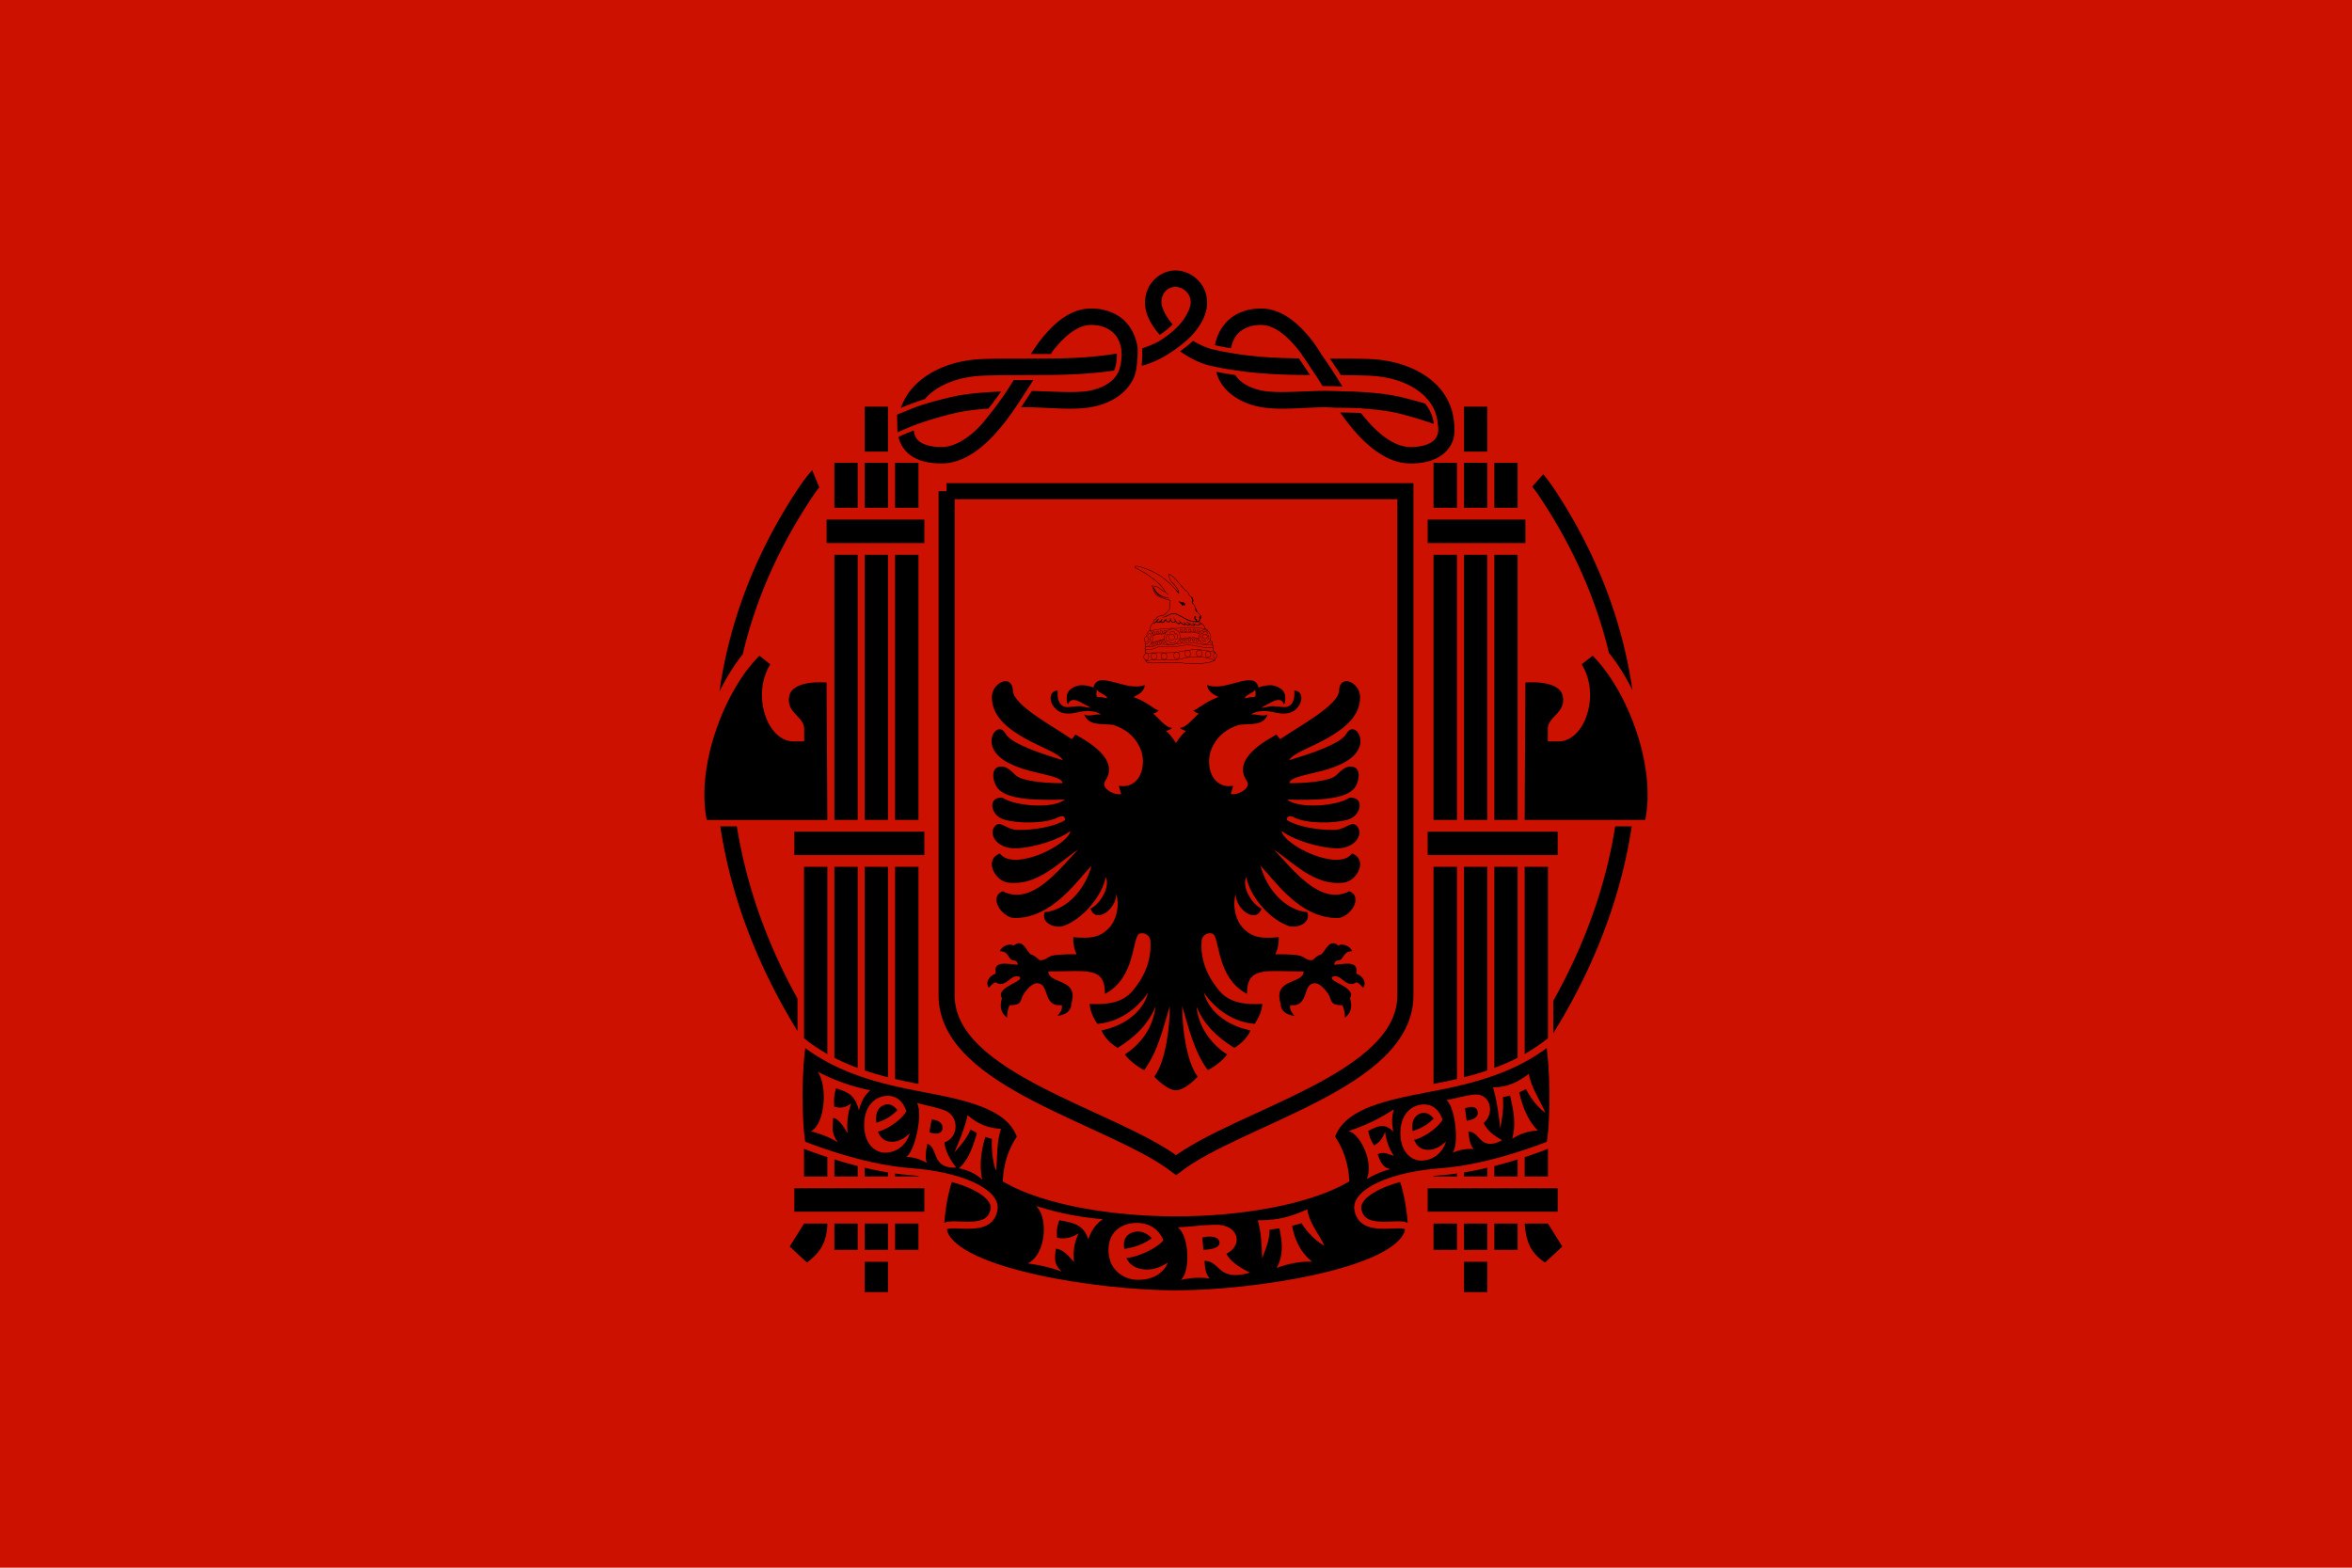 <svg xmlns="http://www.w3.org/2000/svg" height="600" width="900"><path d="M0 0h900v600H0Z" fill="#c10"/><path d="M449.672 103.455v.046c-6.082.14-11.532 5.256-11.532 12.33 0 4.064 2.055 8.248 5.626 12.326 2.059-1.292 3.562-2.63 4.969-3.984-2.933-3.374-4.313-6.824-4.313-8.342 0-3.991 2.6-5.981 5.344-6.048 2.759.067 5.858 2.204 5.858 6.048 0 1.62-1.45 5.528-4.874 9.048-1.892 1.943-3.884 3.511-6.14 5.014-2.134 1.419-4.812 2.521-7.547 3.422.057 1.873.032 4.252-.234 6.61.28-.054.573-.064.843-.142 4.886-1.4 8.83-3.744 12.328-6.282 1.97-1.428 3.94-2.943 5.624-4.687 4.035-4.171 6.282-8.7 6.282-12.983 0-7.225-5.904-12.198-12-12.33v-.046h-.236zm-32.108 14.626c-8.176 0-14.479 5.776-19.641 12.374-1.246 1.591-2.358 3.324-3.47 5.015h7.687c.236-.347.454-.805.703-1.124 4.7-6.005 9.637-9.985 14.719-9.985 2.58 0 5.24.646 7.265 2.063 2.026 1.418 3.661 3.53 4.267 7.407.009.063-.006.163 0 .234.033.277.029.588.046.889 0 .038-.004.057 0 .096.11 2.007-.142 4.428-.89 6.514-.086.214-.134.446-.233.657-.045.09-.048.192-.096.28h-.046c-1.377 2.668-3.892 5.189-9.47 6.703-5.281 1.436-13.86.664-23.53.422-.92 1.329-2.632 3.953-4.171 6.282a48.69 48.69 0 0 1 2.858-.046c9.81.195 19.004 1.434 26.53-.61 7.16-1.945 11.49-5.944 13.595-10.313.606-1.255.884-2.473 1.125-3.703.006-.037-.006-.104 0-.14.395-2.446.556-5.132.518-7.265-.004-.154 0-.37 0-.518a3.383 3.383 0 0 0-.048-.422c-.83-5.306-3.437-9.272-6.798-11.624-3.36-2.35-7.341-3.188-10.922-3.188zm64.874 0c-3.58 0-7.468.836-10.83 3.186-3.186 2.23-5.74 5.93-6.702 10.829 1.927.512 4.179.876 6.14 1.171.675-3.502 2.204-5.502 4.125-6.843 2.026-1.419 4.687-2.063 7.265-2.063 5.084 0 10.02 3.98 14.72 9.985.261.334.543.667.798 1.032.217.31.393.667.608.983.199.291.41.564.61.843a240.966 240.966 0 0 1 4.172 6.328h.094c.917 1.465 1.756 2.841 2.625 4.22 2.411 0 5.177.08 7.64.187-.6-.945-1.196-1.884-1.828-2.906l-.89-1.453c-1.25-1.972-2.864-4.313-4.219-6.328-.31-.475-.678-.93-.985-1.407-1.171-1.823-2.272-3.682-3.61-5.39-5.162-6.598-11.559-12.376-19.733-12.376zm-25.922 12.374c-1.361 1.29-3.146 2.674-4.969 4.031 3.115 2.14 6.523 4.091 10.735 5.297.556.16 1.135.268 1.733.375.335.058.717.11 1.031.188.004.018-.004.03 0 .046 1.927.432 4.457.87 6.704 1.22-.006-.02.008-.031 0-.048 9.502 1.556 19.476 1.947 29.532 1.968a469.817 469.817 0 0 0-4.267-6.374c-8.772-.105-17.266-.575-25.078-1.922-.308-.044-.74-.134-1.077-.188-1.926-.295-4.098-.679-6.142-1.217-.017-.005-.076.004-.094 0-.197-.044-.418-.039-.61-.096-2.817-.805-5.267-1.963-7.498-3.28zm-29.157 4.875c-8.264 1.366-17.239 1.89-26.53 1.874-2.766-.004-5.533.04-8.299.048-5.405.012-10.769-.038-16.17.14-11.248.37-20.071 4.127-25.784 9.61a23.467 23.467 0 0 0-5.858 9.094c2.818-1.125 6.76-2.644 9.142-3.328.364-.416.71-.82 1.125-1.22 4.425-4.247 11.65-7.452 21.608-7.782 4.07-.134 8.302-.186 12.47-.186 2.837 0 5.528-.048 8.344-.048 9.897 0 19.716-.337 29.109-1.733l-.188-.048c.82-1.761 1.112-4.391 1.031-6.421zm81.516 1.922c1.472 2.157 3.136 4.557 4.217 6.326 3.485.01 6.974.077 10.361.19 9.96.326 17.183 3.533 21.61 7.78.425.41.738.848 1.125 1.266 3.019 3.251 4.03 7.315 4.171 11.578.012.365-.023.723-.094 1.078-.364 1.865-1.183 2.97-2.764 3.939-1.583.966-4.148 1.687-7.783 1.687-4.198 0-8.563-2.35-12.843-6.282-2.134-1.959-4.147-4.263-6.094-6.75-1.957-.076-5.08-.153-7.969-.187 2.91 4.104 6.104 8.139 9.796 11.532 4.917 4.514 10.635 7.969 17.11 7.969 4.398 0 8.117-.777 11.063-2.579 2.866-1.752 5.038-4.554 5.578-7.828.499-3.008.006-6.08-.562-9.048a9.012 9.012 0 0 0-.47-1.545c-1.153-3.378-3.055-6.639-5.903-9.376-5.713-5.483-14.536-9.24-25.783-9.61-4.934-.163-9.836-.143-14.766-.14zm-43.453 5.061a12.268 12.268 0 0 0 .891 2.626c2.105 4.369 6.527 8.368 13.687 10.313 7.526 2.044 16.673.806 26.484.61 1.624-.033 3.33.17 5.017.186 2.655.009 5.538.061 7.875.142h.046c.525.019 1.28.03 1.687.046v.096c5.037.339 9.782.885 13.407 1.732 4.008.938 8.887 2.374 14.108 4.172-.184-2.163-1.018-4.885-3.28-7.781a184.236 184.236 0 0 0-9.47-2.53c-5.482-1.285-12.408-1.87-19.452-2.11v.047a386.837 386.837 0 0 0-9.14-.282c-.294.004-.648-.005-.94 0-10.165.203-19.246 1.12-24.747-.376-4.863-1.32-7.419-3.398-8.908-5.672a145.967 145.967 0 0 1-7.265-1.217zm-77.53 3.144a152.54 152.54 0 0 1-2.251 3.562 118.8 118.8 0 0 1-6.188 8.626c-2.038 2.59-4.006 5.128-6.234 7.171-4.282 3.932-8.737 6.282-12.94 6.282-3.632 0-6.197-.721-7.78-1.687-1.581-.968-2.352-2.074-2.718-3.94a6.945 6.945 0 0 1-.094-.747c-.822.322-1.674.657-2.578 1.03-1.31.54-2.21.958-3.328 1.452.75 3.156 2.64 5.883 5.438 7.595 2.947 1.802 6.665 2.579 11.06 2.579 6.478 0 12.242-3.455 17.157-7.97 3.81-3.498 7.107-7.667 10.08-11.907 1.82-2.592 3.53-5.262 5.25-7.92a363.836 363.836 0 0 0 2.626-4.126zm-4.831 4.407c-6.857.25-13.599.815-18.936 2.063-3.272.764-7.246 1.744-11.438 3.092-3.14 1.012-5.975 2.306-9.048 3.515-.128.052-.243.136-.374.188l.142 6.75c2.895-1.262 5.822-2.544 8.812-3.562a144.052 144.052 0 0 1 13.36-3.844c3.455-.808 7.893-1.341 12.655-1.686 1.24-1.578 3.402-4.432 4.829-6.518zm-72.28 30.092a58.735 58.735 0 0 0-4.92 6.376c-16.864 25.182-26.819 51.669-30.565 78.375 2.588-5.296 5.604-10.154 8.953-14.344.006-.017-.001-.077 0-.094 4.832-20.55 13.686-40.817 26.814-60.422a51.546 51.546 0 0 1 2.438-3.327c-1.028-2.487-1.553-3.72-2.72-6.564zm279.75 1.547-4.218 4.735a52.388 52.388 0 0 1 2.626 3.61c13.04 19.475 21.865 39.632 26.717 60.047 3.375 4.143 6.383 8.98 9 14.249-3.806-26.515-13.726-52.806-30.468-77.812a59.895 59.895 0 0 0-3.658-4.83zm29.11 93.47c.9 10.792.719 21.584-.422 32.344h5.672c.91-8.465-.454-18.49-3.657-28.031a68.67 68.67 0 0 0-1.593-4.313zm-339.282.47a69.792 69.792 0 0 0-1.405 3.843c-3.201 9.54-4.568 19.566-3.658 28.03h5.485a171.694 171.694 0 0 1-.422-31.874zm-4.735 40.826a190.053 190.053 0 0 0 2.906 15.094c5.136 21.732 14.166 42.997 26.627 63.234v-12.422c-9.39-16.936-16.279-34.463-20.485-52.265a184.708 184.708 0 0 1-2.718-13.641zm342.422 0a184.419 184.419 0 0 1-2.67 13.64c-4.275 18.097-11.373 35.915-21 53.11v12.421c12.726-20.486 21.887-42.046 27.094-64.077a188.39 188.39 0 0 0 2.906-15.094z" fill-rule="evenodd"/><path d="M330.878 155.638v17.214h8.916v-17.214h-8.914zm229.328 0v17.214h8.914v-17.214Zm-240.933 21.475v17.214h8.914v-17.214Zm11.605 0v17.214h8.916v-17.214h-8.914zm11.607 0v17.214h8.971v-17.214Zm206.059 0v17.214h8.971v-17.214Zm11.662 0v17.214h8.914v-17.214Zm11.607 0v17.214h8.914v-17.214ZM316.3 198.868v8.972h37.399v-8.972zm230.001 0v8.972h37.4v-8.972zm-227.028 13.457v101.487h8.914V212.325Zm11.605 0v101.487h8.916V212.325h-8.914zm11.607 0v101.487h8.971V212.325Zm206.059 0v101.487h8.971V212.325Zm11.662 0v101.487h8.914V212.325Zm11.607 0v101.487h8.914V212.325Zm-281.248 38.632c-13.653 13.73-24.255 42.445-20.13 62.856h46.146l-.281-52.594s-13.005-1.256-14.297 5.214c-1.294 6.47 5.718 7.71 5.718 12.504v4.82h-4.092c-10.14 0-16.127-18.018-8.86-29.491zm318.87 0-4.204 3.309c7.267 11.473 1.283 29.492-8.86 29.492h-4.092v-4.821c0-4.795 7.012-6.035 5.718-12.504-1.292-6.47-14.297-5.214-14.297-5.214l-.281 52.592h46.146c4.125-20.41-6.48-49.125-20.128-62.854zM303.965 318.3v8.971h49.734V318.3zm242.336 0v8.971h49.735V318.3zm-238.635 13.457v118.532h8.914V331.754h-8.914zm11.607 0v118.532h8.914V331.754h-8.914zm11.605 0v118.532h8.916V331.754h-8.914zm11.607 0v118.532h8.971V331.754h-8.971zm206.059 0v118.532h8.971V331.754h-8.971zm11.662 0v118.532h8.914V331.754h-8.914zm11.607 0v118.532h8.914V331.754h-8.914zm11.606 0v118.532h8.915V331.754h-8.914zM303.964 454.773v8.971H353.7v-8.97zm242.337 0v8.971h49.735v-8.97zm-238.635 13.515-5.496 8.8 6.617 6.113s3.984-2.745 5.933-6.473c1.948-3.729 1.86-8.442 1.86-8.442h-8.914zm11.607 0v10.09h8.914v-10.092h-8.914zm11.605 0v10.09h8.916v-10.092h-8.914zm11.607 0v10.09h8.971v-10.092h-8.971zm206.059 0v10.09h8.971v-10.092h-8.971zm11.662 0v10.09h8.914v-10.092h-8.914zm11.607 0v10.09h8.914v-10.092h-8.914zm11.606 0s.178 5.242 2.127 8.97c1.948 3.73 5.667 5.943 5.667 5.943l6.617-6.113-5.496-8.802h-8.914zm-252.541 14.631v11.608h8.916v-11.608h-8.914zm229.328 0v11.608h8.914v-11.608z" fill-rule="evenodd"/><path d="M362.224 187.99v192.995c0 32.718 63.32 46.3 87.805 64.928 24.485-18.629 87.75-32.21 87.75-64.928V187.99H362.221Z" fill="none" stroke="#000" stroke-width="6.161"/><path d="M364.089 448.647c-2.607 6.774-3.915 14.2-4.252 22.108l17.43 5.103 6.378-19.559zm171.824 0c2.605 6.774 3.91 14.2 4.252 22.108l-17.433 5.103-6.377-19.559z" fill-rule="evenodd" stroke="#c10" stroke-width="2.691"/><path d="M450.013 495.201c-29.712 0-83.329-8.172-88.76-23.382-2.643-7.4 17.119 2.64 19.12-8.914 1.102-6.363-12.207-13.049-31.848-14.467-19.64-1.419-41.603-10.486-41.603-10.486-1.672-9.278-1.484-30.033.224-39.25 10.448 8.194 22.428 12.998 39.642 16.598 17.16 3.588 39.405 5.89 43.79 19.96-3.584 4.962-5.165 10.762-5.495 16.149 15.383 8.714 41.53 12.784 64.93 12.784 23.399 0 49.547-4.07 64.929-12.786-.33-5.385-1.969-11.185-5.552-16.146 4.386-14.07 26.63-16.373 43.793-19.961 17.214-3.6 29.195-8.404 39.642-16.597 1.706 9.216 1.95 29.971.28 39.25 0 0-21.964 9.066-41.605 10.485-19.641 1.418-33.006 8.104-31.904 14.465 2.001 11.555 21.761 1.514 19.12 8.914-5.431 15.212-59.195 23.382-88.703 23.382z" fill-rule="evenodd" stroke="#c10" stroke-width="2.691"/><path d="M571.31 416.168c5.63-.115 9.406-1.917 13.68-5.181 1.15 5.877 4.3 9.94 6.35 14.942-2.943-2.09-5.54-5.551-7.423-9.08l-2.578 1.236c1.175 5.256 3.318 10.902 7.163 14.634-3.747.15-6.45 1.073-9.883 3.11 1.692-5.82.3-11.765-.806-16.552l-2.748.692c.465 5.069-.518 8.743-.959 12.064-.644-5.3-1.254-10.603-2.799-15.865zm-7.327 2.78c-3.752.417-6.991 1.502-10.5 2.072 3.495 2.915 4.839 16.94 2.376 20.174 2.91-1.235 4.88-1.528 7.988-1.446-1.486-1.783-1.63-4.108-1.982-6.56 2.122-.368 3.393 1.812 5.035 3.296 1.534 1.38 3.95 2.087 7.887-.121-2.404-1.235-5.652-3.474-7.078-6.556 4.488-3.8 2.557-11.565-3.726-10.861zm1.483 6.619c.342 2.266-2.363 3.134-4.236 3.364l-.642-4.658c1.836-.97 4.535-.974 4.878 1.294zm-24.33 10.689c3.628-.817 9.003-4.544 10.862-7.683-.964-2.897-3.192-6.313-8.032-5.815-3.776.388-7.936 3.47-8.093 10.528-.17 7.662 4.27 11.061 8.25 10.9 5.306-.22 8.166-3.932 9.18-7.273-2.223 1.982-4.345 3.102-6.52 3.153-2.405.058-4.496-.843-5.646-3.81zm1.588-9.715c-3.188 1.909-2.183 6.314-2.183 6.314 2.806-.801 5.614-2.233 8.032-4.723 0 0-2.425-3.643-5.849-1.591zm-26.697 6.345c5.892-1.95 11.133-4.271 17.363-8.331-1.002 3.31-.747 5.906-.24 8.578-3.392-3.464-5.836-2.19-9.572-.326.517 2.657 1.014 3.642 2.177 5.573 2.105-1.097 3.232-2.492 4.26-5.215.446 3.48 1.533 6.581 3.383 9.227-2.271-.723-4.332-1.78-6.266-.56 1.238 2.843 1.713 4.907 4.932 5.636-3.234.776-6.144 2.12-9.125 3.814 2.841-5.863-2.133-17.194-6.912-18.394zm-145.752-6.08c4.336 3.737 8.028 4.895 12.763 5.25-1.793 5.375-1.237 10.692-1.944 15.994-1.292-3.634-1.7-8.104-1.534-12.143l-2.52-.786c-1.49 4.907-2.418 10.777-1.185 16.307-2.92-2.429-5.396-3.544-8.933-4.288 3.93-3.397 5.565-8.99 6.895-13.482l-2.407-1.328c-1.944 4.278-4.36 6.48-6.198 8.78 1.911-4.582 3.853-9.143 5.06-14.305zm-8.939-1.876c-3.625-1.326-6.981-1.77-10.428-2.839 2.331 4.448-.855 18.687-4.17 20.69 3.1.146 5.023.772 7.89 2.289-.818-2.42-.214-4.743.23-7.287 2.092.623 2.583 3.328 3.643 5.527.991 2.051 3.015 3.853 7.38 3.529-1.848-2.312-4.162-5.987-4.512-9.64 5.377-1.614 6.034-10.049-.033-12.269zm-.715 7.114c-.399 2.36-3.19 1.952-5.005 1.31l.876-4.822c2.015-.092 4.528 1.152 4.13 3.512zm-24.66 1.08c3.627-.825 9.003-4.597 10.862-7.778-.964-2.933-3.192-6.39-8.032-5.885-3.776.393-7.936 3.514-8.093 10.658-.17 7.756 4.27 11.197 8.25 11.034 5.306-.224 8.166-3.98 9.18-7.363-2.223 2.007-4.345 3.14-6.521 3.192-2.404.058-4.495-.851-5.645-3.859zm1.588-9.835c-3.188 1.933-2.183 6.393-2.183 6.393 2.806-.812 5.614-2.262 8.031-4.78 0 0-2.424-3.687-5.846-1.61zm-24.683-13.102c6.416 3.213 12.407 5.53 20.159 7.093-2.538 2.19-3.562 4.796-4.39 7.683-1.464-6.07-4.351-6.972-8.722-8.435-.813 2.883-.83 4.212-.686 6.976 2.484.78 4.208.453 6.483-1.177a25.279 25.279 0 0 0-1.342 11.36c-1.758-2.594-3.155-5.318-5.542-5.84-.234 3.666-.795 5.968 1.837 9.373-3.378-2.032-6.729-3.27-10.32-4.244 5.485-2.977 6.375-17.625 2.523-22.789zM431.034 481.5c4.725-.504 11.731-3.803 14.15-6.824-1.253-3.023-4.16-6.687-10.462-6.614-4.923.058-10.344 2.814-10.547 9.96-.222 7.755 5.567 11.598 10.75 11.79 6.913.25 10.64-3.26 11.962-6.56-2.899 1.812-5.66 2.759-8.496 2.617-3.134-.156-5.858-1.254-7.357-4.369zm2.068-9.711c-4.154 1.652-2.844 6.21-2.844 6.21 3.657-.563 7.315-1.763 10.464-4.075 0 0-3.16-3.91-7.62-2.135zm48.186-4.78c7.534.126 12.813-1.366 18.95-4.176.764 5.423 4.44 9.266 6.522 13.923-3.655-2.032-6.67-5.303-8.724-8.607l-3.603 1.023c.88 4.856 3.005 10.104 7.652 13.676-5.026-.018-8.755.717-13.606 2.436 3.02-5.25 1.94-10.742 1.092-15.165l-3.765.52c-.038 4.654-1.836 7.974-2.856 10.991-.167-4.874-.287-9.747-1.662-14.62zm-15.989 1.757c-5.195.032-9.757.77-14.634.977 4.492 3.23 4.867 17.195 1.145 20.136 4.127-.92 6.862-1.01 11.12-.613-1.854-1.91-1.804-4.218-2.032-6.671 2.952-.146 4.466 2.133 6.567 3.763 1.96 1.518 5.2 2.459 10.842.684-3.172-1.463-7.397-4.003-9.03-7.189 6.56-3.287 4.721-11.143-3.978-11.087zm1.342 6.678c.232 2.272-3.573 2.85-6.169 2.887l-.393-4.658c2.623-.77 6.328-.498 6.562 1.771zm-70.204-13.878c8.132 2.52 15.723 4.22 25.549 5.05-3.219 2.31-4.514 4.887-5.565 7.715-1.855-5.672-5.515-6.288-11.055-7.31-1.03 2.822-1.05 4.093-.87 6.721 3.15.533 5.335.073 8.218-1.679-1.616 3.529-2.25 7.177-1.7 10.965-2.228-2.327-4-4.808-7.026-5.103-.293 3.521-1.007 5.77 2.329 8.795-4.279-1.653-8.528-2.55-13.077-3.17 6.95-3.315 8.078-17.38 3.197-21.984z" fill="#c10" fill-rule="evenodd"/><path d="M463.86 246.266c.367 1.223-.081 2.611 1.08 3.386.083.94.02 2.141.02 2.998-.671.307-1.936.94-3.547 1.102-1.61.163-3.325.244-4.242.244-3.142 0-6.281-.449-9.178-.49-3.1-.06-8.709.858-9.424-.367-.387-.855-.101-2.06-.04-3.1-.264-.307-.224-.999-.184-1.488.123-2.469.633-5.16 1.631-7.16-.019-1.406.531-2.386 1.367-2.957-.04-.897.347-1.488 1-1.549.775-1.327 2.06-1.121 3.04-1.49.407-.141 1.366-1.407 1.977-1.957.367-.306 0-2.183.409-2.896.08-.163.101-.449.038-.571-.284-.49-.916-.368-1.445-.572-1.103-.408-2.734-.835-3.55-1.447-.55-.43-.94-.98-1.245-1.673-.285-.671-.488-1.816-.876-2.08 1.53.184 2.446.345 3.242 1.161.408.43 1.367.98 2.082 1.327-1.551-2.814-3.428-4.16-5.65-5.854-2.856-2.182-5.998-3.386-6.057-3.733-.082-.427.611-.427.937-.387 1.61.205 5.812 1.754 8.73 3.692 2.732 1.837 5.137 4.221 7.056 6.424 0-1.02-1.49-3.039-2.405-3.815-.9-.753-1.429-2.059-1.348-3.343 2.264 1.06 3.795 3.732 6.241 6.2.775.448 1.306.979 1.388 1.692.449.45 1.183 1.225 1.528 1.409-.12.406.307.836.021 1.386-.061.163-.184.245-.163.427.836.491 1.285 2.408 1.877 3.388.408.651 1.367 1.303 1.428 1.732.102.817-.613 1.266-.675 2.019.226.43.572.571.838.694.692.51 1.265 1.081 1.265 1.936h.244c1.407 1 1.754 2.511 1.754 4.61.632 0 1.08.652.835 1.102z"/><path d="M434.96 216.694c-.326 0-.713.08-.652.406.061.347 3.201 1.53 6.058 3.733 2.223 1.692 4.098 3.04 5.649 5.854-.715-.345-1.674-.897-2.08-1.327-.796-.814-1.714-.977-3.244-1.161.388.264.59 1.407.876 2.08.307.694.694 1.246 1.246 1.673.815.612 2.446 1.039 3.528 1.447.55.204 1.182.083 1.468.572.061.122.04.408-.04.57-.409.714-.043 2.59-.409 2.895-.613.552-1.572 1.837-1.978 1.98-.978.346-2.264.142-3.038 1.469-.652.08-1.041.652-1 1.53.896-.184 1.387-1.367 2.161-1.632-.163.388-.918 1.1-.47 1.325.39.184 1.552-1.081 1.736-1.265.101.287-.572 1.142-.347 1.265.529.307 1.468-1.02 1.671-1.346.51 1.816 1.796 1.386 1.693-.43.205.633.734 2.163 1.51 1.715.796-.47-.224-1.346-.368-1.795.715.694.959 1.61 1.775 2.163a.897.897 0 0 0 .612.019c.307-.123.101-.51-.02-.652-.122-.184-.388-.51-.388-.51.306.163.49.449 1.163 1.06.671.593.959.633 1.202.51.226-.101-.264-.734-.468-.94.225.124.652.532 1.081.86.428.306.978.406 1.1.203.083-.144-.202-.345-.488-.571a8.918 8.918 0 0 1-.571-.47s.264.042.755.347c.489.287 1.202.836 1.468.897.51.123.754.061.754-.102-.02-.162-.225-.285-.428-.448a10.62 10.62 0 0 1-.408-.345s1.49.772 2.08.815c.47.019.694 0 .715-.184.019-.142-.368-.49-.368-.49.53.307 1.102.51 1.449.346a1.118 1.118 0 0 0-.184-.142c-.245-.102-.571-.245-.796-.59-.795.12-3.222.203-5.221-.959-3.161-1.836-4.058-2.082-4.528-2.082-1.856 0-2.856 1.572-4.773 1.246 2.02 0 3.283-1.959 5.323-1.409 2.325.633 4.773 3.039 7.894 2.958.061-.613-.755-.734-.713-1.388.038-.529.406-.795.611-.489.163.225-.325.673-.122.876.142.144.489.022.489.022s-.04.488.082.632c.102.163.387.224.734.265 0-.713.408-.428.163-1.488-.061-.307.082-.245.224-.266.144 0 .265-.142.102-.59-.265-.288-.633-.633-.897-.96-.694-.103-1.081-.733-.876-1.795-.288-.671-.593-1.325-.98-1.672a.288.288 0 0 0-.122.04c-.184.062-.409-.243-.246-.387.061-.061.104-.427.104-.571-.021-.897-.47-1.549-.92-2.059l-.386-.389c-.082-.713-.613-1.244-1.388-1.693-2.448-2.467-3.977-5.137-6.24-6.199-.082 1.284.45 2.59 1.346 3.345.59.51 1.427 1.53 1.937 2.467h.02c0 .02.735 1.102.532 1.794-.897-1.039-1.428-1.794-2.061-2.587-1.509-1.532-3.22-3.04-5.08-4.285-2.914-1.936-7.116-3.489-8.728-3.692-.08-.019-.184-.019-.285-.019zm6.364 7.852c.203.142.652 1.204 1.244 1.978.815 1.081 2.528 1.834 3.364 2.04.449.122 1.183.243 1.469.408-.633.163-2.977-.531-4.16-1.185-.978-.652-1.837-2.059-1.917-3.241zm10.033 5.69c.408 0 .307.162.614.245.306.082.632-.02.958.082a.744.744 0 0 1 .326.284c.08.143.184.184.243.287.123.203.104.407.104.59h-.267v-.306c0-.061-.019-.12-.141-.12-.144 0-.144.12-.144.181.02.062.02.123-.02.163 0 .042-.019.061-.06.061-.041.022-.123.022-.123.022-.225 0-.449.019-.55-.062-.123-.08-.163-.224-.163-.366 0-.061-.02-.082-.043-.103a.28.28 0 0 0-.08-.062c-.083-.038-.245-.08-.347-.182-.082-.082-.082-.163-.102-.224 0-.042.02-.144 0-.163-.082-.082-.163-.021-.287-.061a.23.23 0 0 1-.161-.062c-.062-.042-.083-.082-.083-.163v-.042zm-3.446 7.098s-.184.856-.694.856c-.713 0-.898-.368-1.162-.795 0 0-.673 1.02-1.223 1.02-.633 0-.796-.288-.796-.288s-.368.269-.795.246a1.125 1.125 0 0 1-.694-.286s-.94.715-1.223.389c-.817.55-1.367 1.53-1.348 2.916-.996 1.978-1.508 4.69-1.629 7.16-.042.488-.082 1.182.182 1.487-.061 1.04-.345 2.243.04 3.1.715 1.225 6.324.306 9.424.347 2.895.06 6.038.53 9.178.53.917 0 2.63-.101 4.242-.264 1.61-.163 2.876-.795 3.57-1.102 0-.857.038-2.059-.042-2.998-1.162-.775-.714-2.163-1.082-3.386.246-.448-.203-1.102-.835-1.102 0-2.099-.345-3.61-1.754-4.608h-.244c0-.755-.45-1.306-1.04-1.775 0 .205-.532.266-.836.144 0 .753-1.551.366-1.898.04.245.836-1.386.571-1.957-.02.06.693-1.246.447-1.674-.122.082.449-.345.489-.815.307-.47-.186-1-.614-1.121-.817-.021.224-.082.449-.288.51-.855.224-1.59-.98-1.59-.98s-.142.449-.733.49c-.92.06-1.163-1-1.163-1z" fill="#c10"/><path d="M462.372 251.63c-.673-.02-1-.449-1.02-1.162-.02-.795.406-1.326 1.223-1.203.43.06.775.774.775 1.326 0 .57-.449 1.08-.978 1.039z" fill="none" stroke="#000" stroke-width=".123"/><path d="M447.096 227.605c-.39-.368-.715-.613-1.081-.92m17.846 19.581c.365 1.223-.082 2.611 1.08 3.386.082.94.019 2.141.019 2.998-.671.307-1.936.94-3.547 1.102-1.61.163-3.325.244-4.242.244-3.142 0-6.281-.449-9.178-.49-3.1-.06-8.709.858-9.424-.367-.387-.855-.101-2.06-.04-3.1-.264-.307-.224-.999-.184-1.488.123-2.469.633-5.16 1.631-7.16-.019-1.406.531-2.386 1.367-2.957-.04-.897.347-1.488 1-1.549.775-1.327 2.06-1.121 3.04-1.49.407-.141 1.366-1.407 1.977-1.957.367-.306 0-2.183.409-2.896.08-.163.101-.449.038-.571-.284-.49-.916-.368-1.445-.572-1.103-.408-2.734-.835-3.55-1.447-.55-.43-.94-.98-1.245-1.673-.285-.671-.488-1.816-.876-2.08 1.53.184 2.446.345 3.242 1.161.408.43 1.367.98 2.082 1.327-1.551-2.814-3.428-4.16-5.65-5.854-2.856-2.182-5.998-3.386-6.057-3.733-.082-.427.611-.427.937-.387 1.61.205 5.812 1.754 8.73 3.692 2.732 1.837 5.137 4.221 7.056 6.424 0-1.02-1.49-3.039-2.405-3.815-.9-.753-1.429-2.059-1.348-3.343 2.264 1.06 3.795 3.732 6.241 6.2.775.448 1.306.979 1.388 1.692.449.45 1.183 1.225 1.528 1.409-.12.406.307.836.021 1.386-.061.163-.184.245-.163.427.713.593 1.285 2.408 1.877 3.388.408.651 1.367 1.303 1.428 1.732.102.817-.613 1.266-.675 2.019.226.43.572.571.838.694.692.51 1.265 1.081 1.265 1.936h.244c1.407 1 1.754 2.511 1.754 4.61.632 0 1.08.652.835 1.102z" fill="none" stroke="#000" stroke-width=".123"/><path d="M454.56 245.92c-.651 0-1.305.06-1.999.184-2.51.408-3.815.755-6.71.51-2.121-.164-3.1.141-4.447.774-.306.144-1.06.163-1.692.205-.614.02-1.06 0-1.06 0-.265 0-.531.224-.531.489a.518.518 0 0 0 .49.53s.49.02 1.162 0c.673-.041 1.447-.183 2.06-.469 1.304-.613 1.918-.755 3.915-.592 2.998.245 4.488-.102 6.978-.53 2.569-.429 4.71.121 6.71.55 1.732.367 4.362.388 4.362.388.267 0 .51-.245.531-.51a.533.533 0 0 0-.51-.51s-2.651-.04-4.16-.366c-1.51-.307-3.182-.694-5.099-.652z" fill="#c10"/><path d="M454.56 245.92c-.651 0-1.305.06-1.999.184-2.51.408-3.815.755-6.71.51-2.121-.164-3.1.141-4.447.774-.306.144-1.06.163-1.692.205-.614.02-1.06 0-1.06 0-.265 0-.531.224-.531.489a.518.518 0 0 0 .49.53s.49.02 1.162 0c.673-.041 1.447-.183 2.06-.469 1.304-.613 1.918-.755 3.915-.592 2.998.245 4.488-.102 6.978-.53 2.569-.429 4.71.121 6.71.55 1.732.367 4.362.388 4.362.388.267 0 .51-.245.531-.51a.533.533 0 0 0-.51-.51s-2.651-.04-4.16-.366c-1.51-.307-3.182-.694-5.099-.652zm-2.998-3.754c.53.163.857.042 1.081-.307.449.43 1.346.35 1.63-.059.675.633 1.531.286 1.775-.082.408.632 1.142.552 1.572.184.243.387.977.651 1.407.368m2.243-1.714c-1.53 0-2.734-.245-4.202-.368-1.469-.102-3.079-.038-5.159.184-2 .224-3.998.04-5.936.224-2.038.184-4.363.49-6.096.959m1.242 1.51c.326.225 1.04 0 1.265-.408.345.326 1.143.366 1.325-.205.408.448 1.08.368 1.326-.121.51.428 1.041.265 1.367-.042" fill="none" stroke="#000" stroke-width=".123"/><path d="M441.711 246.594a.48.48 0 1 1-.958 0 .48.48 0 1 1 .958 0zm4.547-4.855c0 .285-.203.488-.468.488a.48.48 0 1 1 0-.958.46.46 0 0 1 .468.47zm6.343 3.508a.496.496 0 0 1-.489.488.48.48 0 0 1-.47-.488.46.46 0 0 1 .47-.47.48.48 0 0 1 .49.47zm-6.791.184a.48.48 0 1 1-.959 0c0-.267.205-.47.49-.47a.46.46 0 0 1 .469.47zm18.05.835c-.693 0-.775-.488-1.245-.693m-11.258-.919c.49-.448 1-.285 1.204-.019.345-.571 1.327-.836 1.775-.144.307-.55 1.162-.753 1.53-.203.59-.55 1.223-.448 1.53.102.366-.307.67-.307 1.038-.123m-17.825 1.754c.326-.427.897-.387 1.121-.04.347-.55.959-.836 1.45-.409.141-.488.835-.856 1.324-.387a.807.807 0 0 1 1.041-.53" fill="none" stroke="#000" stroke-width=".123"/><path d="M443.118 246.165a.496.496 0 0 1-.489.489.48.48 0 0 1-.47-.49.46.46 0 0 1 .47-.469.48.48 0 0 1 .49.47zm1.346-.387a.48.48 0 0 1-.47.488.496.496 0 0 1-.489-.488.48.48 0 0 1 .49-.47.46.46 0 0 1 .469.47zm9.565-.796a.496.496 0 0 1-.488.489.496.496 0 0 1-.491-.489c0-.266.224-.49.49-.49.265 0 .49.224.49.49zm1.632-.144a.48.48 0 1 1-.959 0c0-.264.205-.47.491-.47a.46.46 0 0 1 .468.47zm1.508.083a.46.46 0 0 1-.467.467.48.48 0 0 1-.49-.467c0-.267.225-.491.49-.491a.48.48 0 0 1 .47.49zm1.51.203a.48.48 0 0 1-.488.47.48.48 0 0 1-.49-.47c0-.265.224-.489.49-.489.265 0 .489.224.489.489zm-16.642-2.875a.48.48 0 0 1-.489.47.48.48 0 0 1-.49-.47c0-.265.224-.49.49-.49.265 0 .49.225.49.49zm1.388-.184a.48.48 0 0 1-.47.49.496.496 0 0 1-.49-.49.48.48 0 0 1 .49-.47.46.46 0 0 1 .47.47zm1.426-.163a.496.496 0 0 1-.489.488.48.48 0 0 1-.47-.488.48.48 0 0 1 .47-.49c.265 0 .49.225.49.49zm7.587-.49a.48.48 0 0 1-.488.468.48.48 0 0 1-.49-.467c0-.267.225-.491.49-.491.264 0 .488.224.488.49zm1.57-.082a.48.48 0 1 1-.958 0 .48.48 0 1 1 .958 0zm1.775 0a.496.496 0 0 1-.488.49.48.48 0 0 1-.47-.49.48.48 0 0 1 .47-.488c.264 0 .488.224.488.488zm1.674 0a.496.496 0 0 1-.49.49.496.496 0 0 1-.49-.49.48.48 0 0 1 .49-.47.48.48 0 0 1 .49.47zm1.57.144a.496.496 0 0 1-.49.489.48.48 0 0 1-.469-.489.48.48 0 0 1 .468-.49c.267 0 .49.224.49.49z" fill="none" stroke="#000" stroke-width=".123"/><path d="M439.976 241.432c-.67-.182-1.244 1.55-1.61 2.998-.368 1.428-.368 3.102.387 3.102 1.223 0 2.122-1.714 2.305-2.774.368-2.04-.388-3.142-1.082-3.326z" fill="#c10"/><path d="M438.364 246.266c0 .204.186.307.512.246.286-.042.59-.652.265-.817m.325-.163c.184.246.43.163.572-.04a1.813 1.813 0 0 0 .224-.755c0-.225-.182-.388-.51-.225m-.427-1.305c-.102-.918.835-.836 1.142-.245.265.49-.163 1.387-.448 1.04" fill="none" stroke="#000" stroke-width=".123"/><path d="M439.976 241.432c-.67-.182-1.244 1.55-1.61 2.998-.368 1.428-.368 3.102.387 3.102 1.223 0 2.122-1.714 2.305-2.774.368-2.04-.388-3.142-1.082-3.326z" fill="none" stroke="#000" stroke-width=".123"/><path d="M438.427 245.613c-.387 0-.55-.713-.47-1.162.062-.448.47-.857.879-.857.529 0 .632.593.59 1.06a.966.966 0 0 1-.999.959z" fill="#c10"/><path d="M438.427 245.613c-.387 0-.55-.713-.47-1.162.062-.448.47-.857.879-.857.529 0 .632.593.59 1.06a.966.966 0 0 1-.999.959z" fill="none" stroke="#000" stroke-width=".123"/><path d="M451.541 243.717c-.082 1.693-1.265 2.958-3.201 3.1-1.652.122-2.937-.959-2.856-2.836.101-1.711 1.345-3.14 3.182-3.22 1.671-.082 2.977 1.242 2.875 2.956z" fill="#c10"/><path d="M449.461 243.88a1.089 1.089 0 0 1-1.08 1.081 1.089 1.089 0 0 1-1.082-1.081c0-.59.489-1.081 1.081-1.081.59 0 1.081.49 1.081 1.08z" fill="none" stroke="#000" stroke-width=".123" stroke-linecap="round" stroke-linejoin="round"/><path d="M447.625 245.45c-.59.51.47.552.92.552.671 0 1.488-.042 1.12-.776m-1.917-2.692c-.55-.448.287-.857.856-.857.775 0 1.266.345.614.919m.548 1.938c.552.406.838-.165.838-1.204 0-.734-.734-1.388-.878-.409m-2.304-.06c-.756-.614-.959.325-1.122 1.101-.287 1.183.449 1.835.917 1.1" fill="none" stroke="#000" stroke-width=".123"/><path d="M451.541 243.717c-.082 1.693-1.265 2.958-3.201 3.1-1.652.122-2.937-.959-2.856-2.836.101-1.711 1.345-3.14 3.182-3.22 1.671-.082 2.977 1.242 2.875 2.956z" fill="none" stroke="#000" stroke-width=".123" stroke-linecap="round" stroke-linejoin="round"/><path d="M463.31 243.92c-.102 1.388-1 2.632-2.286 2.448-1.468-.224-2.304-1.325-2.344-2.814-.04-1.55 1.04-2.53 2.344-2.427 1.285.102 2.387 1.469 2.285 2.793z" fill="#c10"/><path d="M461.942 243.594a.914.914 0 0 1-.918.918.91.91 0 0 1 0-1.815c.51 0 .92.408.92.897z" fill="none" stroke="#000" stroke-width=".123" stroke-linecap="round" stroke-linejoin="round"/><path d="M460.026 244.491c0 .51.06.652.592.878.345.142.876.123.876-.245m-1.06-2.61c-.47-.551-.918-.103-1.041.509-.12.571 0 1.121.531 1.081m.734-1.896c-.755-.755.163-.673.755-.47.449.143.836.614.407.858m.245.427c.47-.102.408.571.43.94.019.467-.165 1.06-.633.916" fill="none" stroke="#000" stroke-width=".123"/><path d="M463.31 243.92c-.102 1.388-1 2.632-2.286 2.448-1.468-.224-2.304-1.325-2.344-2.814-.04-1.55 1.04-2.53 2.344-2.427 1.285.102 2.387 1.469 2.285 2.793z" fill="none" stroke="#000" stroke-width=".123" stroke-linecap="round" stroke-linejoin="round"/><path d="M440.569 250.733c-.062.613-.02.94.122 1.183a.985.985 0 0 0 .876.488c.449 0 .94-.264 1.062-.734.102-.387.08-.814-.143-1.14a5.236 5.236 0 0 0-.49-.633c-.896 0-1.347.203-1.427.836zm4.976 1.65c-.673 0-1.142-.385-1.183-1.1-.04-.876.265-1.386 1.386-1.386.633.326.796.836.756 1.488-.04.53-.409 1-.959 1zm5.203-2.691c-1.041-.08-1.591.245-1.572 1.265.019.633.408 1.162 1.142 1.162.671 0 1.02-.489.999-1.304-.02-.45-.326-.878-.571-1.123zm4.138-.836c-1.102.102-1.61.368-1.447 1.572.08.57.489 1.06 1.14.997.796-.06 1.02-.815.92-1.509-.063-.406-.327-.795-.613-1.06zm4.304 0c-1.102-.019-1.367.307-1.346 1.265.02.713.345 1.183 1.04 1.183.693.02 1.101-.652 1.08-1.305-.019-.47-.366-1.143-.774-1.143z" fill="none" stroke="#000" stroke-width=".123"/><path d="M464.962 252.652c0-.859.061-2.06-.02-3-7.2-1.733-9.933-.876-14.216-.062-3.04.572-8.3-.06-12.197.449-.061 1.04-.345 2.243.04 3.1 1.714-1.202 9.953-.02 13.177-.917 4.425-1.265 8.036-1.265 13.216.428z" fill="none" stroke="#000" stroke-width=".123" stroke-linejoin="round"/><path d="M465.023 249.916c-1.02.491-.796 1.634-.061 2.205 1.04-.796.897-1.612.061-2.205z" fill="#c10"/><path d="M465.023 249.916c-1.02.491-.796 1.634-.061 2.205 1.04-.796.897-1.612.061-2.205z" fill="none" stroke="#000" stroke-width=".123"/><path d="M438.916 250.081c-.345 0-.408-.042-.67.182a1.635 1.635 0 0 0-.595 1.204c0 .449.288.755.571 1.02.205.203.39.184.614.184.326 0 .652-.531.713-1.164.061-.651-.163-1.426-.633-1.426z" fill="#c10"/><path d="M438.916 250.081c-.345 0-.408-.042-.67.182a1.635 1.635 0 0 0-.595 1.204c0 .449.288.755.571 1.02.205.203.39.184.614.184.326 0 .652-.531.713-1.164.061-.651-.163-1.426-.633-1.426z" fill="none" stroke="#000" stroke-width=".123"/><path d="M480.276 263.977c.173.704.35 2.141-.029 2.737-2.578-.019-2.666.518-3.968.518.59-1.55 3.04-1.783 3.997-3.255zm-60.552 0c-.173.704-.35 2.141.029 2.737 2.578-.019 2.666.518 3.968.518-.59-1.55-3.04-1.783-3.997-3.255zm26.379 15.736c.59 0 2.227-.69 2.329-1.162-2.517-.04-5.132-3.9-7.238-5.457.588 0 2.06-.844 2.177-1.277-1.27.15-4.188-3.124-9.498-4.993.134-.503 1.073-.428 2.488-1.603.74-.613 1.572-1.553 1.735-3.023-3.44 1.223-7.024.178-10.467-.744-4.74-1.27-8.287-2.262-9.249 1.731-1.273-.734-3.75-.985-4.888-.912-1.76.111-5.312 1.372-5.312 4.576 0 1.029-.038 2.04.533 2.722 1.095-3.322 4.687-.83 6.27 0 1.097.575 1.745.925 2.368 1.284-1.12 0-1.91-.176-2.876-.418-1.794-.45-4.175.19-6 .19-2.842 0-4.067-2.582-3.738-6.332-1.07 0-1.882.48-2.287 1.206-1.418 2.546.882 6.318 3.873 7.25 2.75.857 5.73-.075 6.868-.3 2.61-.513 6.102-.498 8.109.963-.746 0-1.963.052-2.788.217-1.418.283-2.725.395-3.651-.267 1.635 4.518 6.527 3.552 10.792 4.026 1.608.431 7.704 2.268 10.65 8.998 2.732 6.234.142 15.769-8.204 14.35.27 1.049.548 2.097.928 3.148-2.502.69-8.023-2.249-6.163-4.936 5.925-8.558-7.376-15.543-11.331-17.828-.435.656-.886 1.288-1.457 1.758-7.16-4.94-22.236-12.936-22.466-18.456-.104-2.5-1.225-3.608-2.617-3.71-2.32-.17-5.362 2.444-5.435 5.93-.153 7.336 5.947 12.162 12.426 15.837 6.48 3.677 13.35 5.843 14.71 8.45-7.985-2.35-19.658-6.238-21.833-10.006-2.464-4.492-6.522.134-5.203 4.504 1.348 4.469 6.472 7.467 14.346 9.577 6.407 1.716 12.416 2.444 12.625 4.739-4.11.082-15.383-.44-18.025-3.082-1.288-1.289-3.086-3.13-5.035-3.278-4.848-.372-3.84 5.724-1.823 8.28 3.644 4.623 15.841 4.64 25.712 4.343-4.488 3.709-19.204 2.5-23.824-.696-5.833-.52-4.75 6.701.431 8.315 5.254 1.638 15.838 1.674 20.642-.728 3.184-1.591 2.818.993 2.818.993-3.54 2.314-11.791 3.935-18.292 3.744-4.077-.12-6.326-3.61-8.348-1.624-2.881 2.833.123 8.682 7.553 8.682 6.883-.127 16.901-3.301 21.14-6.692-.549 5.298-21.662 15.794-26.937 8.68-6.175 2.16-2.097 10.414 3.015 11.099 11.09 1.485 19.118-7.423 26.87-12.59-7.17 7.336-17.578 21.726-28.86 15.904-5.685 2.408.012 10.271 4.574 10.271 14.418 0 23.68-14.076 29.421-20.013-2.448 9.142-9.53 16.998-17.923 17.76-1.562 4.371 4.229 6.392 7.42 5.201 7.528-2.802 14.68-11.706 15.938-18.62 1.928 3.778-2.408 10.67-5.799 12.028 1.879 5.912 9.734.613 9.874-5.567 1.334 4.979-.157 10.28-2.783 12.987-3.642 3.758-7.085 4.141-13.718 3.547-.096 2.137.39 4.842 1.327 6.56 0 0-7.009-.161-9.478.563-2.217.652-2.323 1.86-4.77 1.656-1.153-.995-1.818-1.782-3.413-2.22-1.298-1.263-2.511-4.209-4.307-4.24-.828-.015-1.348.215-2.12.896-1.737-1.032-4.754.274-5.268 2.152 3.734.023 2.893 3.58 5.565 3.58.717 0 1.26.848 1.26 1.623-4.573-.372-9.411-1.681-8.416 3.345-2.517.872-4.14 3.354-2.684 5.434.822-.805 1.48-1.71 2.519-2.087 3.08 1.875 4.721-.769 6.66-1.888 1.226-.71 3.379-.474 2.716.628-.903 1.507-9.236 3.788-6.86 7.323-.998 3.41-.358 5.768 1.989 7.49-.058-1.616.274-3.597.995-4.774 5.034 0 3.805-1.98 5.4-4.372.786-1.177 2.996-4.043 4.97-4.043 5.195 0 1.902 9.111 9.543 8.415.397 1.793-.932 3.188-1.624 4.078 2.808-.336 5.268-1.666 5.268-4.674 3.105-9.838-8.78-7.372-8.78-12.326 14.841 0 21.67-2.032 21.67 8.582 11.992-6.255 10.25-21.973 13.253-23.06 1.744-.633 3.943.627 4.108 2.718.623 7.911-2.772 14.44-6.824 19.217-3.873 4.562-9.761 5.33-16.436 4.969.264 3.015 1.6 5.597 2.95 7.622 7.92-.56 14.944-5.375 19.482-11.995-2.268 8.46-10.702 13.158-17.897 14.494.945 2.333 3.26 4.99 6.205 6.688 6.426-3.897 11.782-9.034 14.508-15.847-.978 8.3-5.75 14.492-11.751 18.364 1.344 2.007 4.518 4.55 7.394 6.025 5.29-7.207 7.303-16.192 9.791-24.489.073 7.457-1.495 21.22-5.93 26.972 2.177 2.323 5.721 5.233 8.315 5.233 2.594 0 6.138-2.91 8.316-5.233-4.438-5.751-6.004-19.515-5.931-26.972 2.49 8.297 4.5 17.282 9.791 24.49 2.876-1.477 6.05-4.019 7.396-6.028-6.004-3.868-10.773-10.063-11.753-18.364 2.726 6.815 8.082 11.952 14.508 15.85 2.944-1.699 5.26-4.356 6.205-6.689-7.195-1.336-15.63-6.034-17.897-14.494 4.538 6.62 11.56 11.435 19.482 11.995 1.35-2.025 2.686-4.607 2.95-7.622-6.675.358-12.563-.408-16.434-4.969-4.054-4.777-7.449-11.306-6.826-19.217.165-2.091 2.364-3.349 4.108-2.718 3.004 1.087 1.261 16.805 13.254 23.06 0-10.616 6.828-8.58 21.669-8.58 0 4.952-11.885 2.486-8.78 12.326 0 3.006 2.46 4.336 5.268 4.672-.69-.89-2.02-2.285-1.624-4.076 7.641.694 4.348-8.415 9.543-8.415 1.974 0 4.184 2.864 4.97 4.04 1.595 2.393.366 4.375 5.4 4.375.721 1.175 1.055 3.156.995 4.772 2.347-1.722 2.987-4.08 1.988-7.49 2.377-3.535-5.956-5.816-6.859-7.323-.663-1.102 1.492-1.336 2.717-.628 1.938 1.12 3.579 3.763 6.659 1.888 1.037.377 1.696 1.282 2.519 2.09 1.457-2.083-.167-4.565-2.684-5.437.995-5.026-3.843-3.717-8.415-3.345 0-.775.542-1.624 1.26-1.624 2.671 0 1.83-3.556 5.564-3.579-.512-1.878-3.53-3.184-5.268-2.152-.772-.681-1.292-.911-2.12-.896-1.796.031-3.01 2.977-4.307 4.24-1.595.436-2.26 1.227-3.412 2.22-2.448.205-2.554-1.004-4.773-1.656-2.468-.724-9.476-.563-9.476-.563.94-1.718 1.423-4.423 1.327-6.56-6.633.594-10.078.21-13.718-3.547-2.626-2.706-4.117-8.008-2.783-12.987.14 6.18 7.995 11.479 9.872 5.567-3.39-1.357-7.725-8.25-5.797-12.029 1.258 6.915 8.41 15.819 15.938 18.621 3.191 1.189 8.982-.828 7.42-5.2-8.392-.763-15.475-8.619-17.923-17.76 5.74 5.936 15.003 20.012 29.42 20.012 4.563 0 10.26-7.863 4.573-10.27-11.278 5.82-21.687-8.57-28.858-15.906 7.752 5.168 15.78 14.076 26.87 12.59 5.112-.684 9.19-8.938 3.015-11.098-5.275 7.112-26.388-3.382-26.937-8.68 4.239 3.391 14.257 6.565 21.14 6.692 7.43 0 10.434-5.849 7.553-8.682-2.02-1.986-4.27 1.505-8.348 1.624-6.499.191-14.753-1.43-18.29-3.744 0 0-.368-2.586 2.816-.993 4.804 2.402 15.388 2.366 20.642.728 5.181-1.614 6.264-8.837.431-8.315-4.62 3.195-19.336 4.405-23.824.696 9.873.295 22.068.28 25.712-4.342 2.017-2.557 3.025-8.653-1.82-8.281-1.952.147-3.75 1.99-5.038 3.278-2.642 2.643-13.917 3.163-18.025 3.082.209-2.295 6.218-3.023 12.625-4.739 7.874-2.108 12.998-5.108 14.346-9.575 1.319-4.372-2.74-8.998-5.203-4.504-2.175 3.766-13.848 7.654-21.834 10.004 1.361-2.607 8.232-4.773 14.711-8.45 6.48-3.675 12.579-8.501 12.426-15.838-.073-3.485-3.114-6.1-5.435-5.929-1.392.102-2.513 1.21-2.617 3.71-.23 5.52-15.306 13.516-22.466 18.456-.571-.47-1.022-1.102-1.457-1.756-3.955 2.283-17.256 9.268-11.33 17.826 1.859 2.687-3.662 5.624-6.164 4.936.38-1.05.658-2.1.928-3.148-8.346 1.419-10.936-8.116-8.205-14.35 2.947-6.729 9.043-8.569 10.651-8.998 4.265-.474 9.157.492 10.792-4.026-.926.662-2.233.55-3.651.267-.825-.165-2.042-.217-2.788-.217 2.007-1.459 5.498-1.476 8.109-.962 1.139.224 4.118 1.156 6.868.299 2.99-.932 5.291-4.704 3.873-7.25-.405-.728-1.218-1.208-2.287-1.208.33 3.752-.896 6.334-3.738 6.334-1.825 0-4.206-.64-6-.192-.967.244-1.756.422-2.876.422.625-.36 1.271-.711 2.366-1.284 1.585-.832 5.175-3.324 6.272 0 .571-.685.533-1.695.533-2.723 0-3.205-3.552-4.466-5.31-4.577-1.14-.073-3.617.178-4.89.912-.962-3.993-4.509-3.002-9.251-1.73-3.441.92-7.026 1.966-10.467.743.163 1.47.997 2.41 1.737 3.023 1.415 1.175 2.354 1.1 2.488 1.603-5.31 1.869-8.227 5.143-9.498 4.993.117.435 1.59 1.277 2.177 1.277-2.108 1.556-4.721 5.417-7.238 5.457.102.47 1.739 1.162 2.33 1.162-2.027 1.566-3.898 4.689-3.898 4.689s-1.87-3.123-3.897-4.689z" fill-rule="evenodd"/></svg>